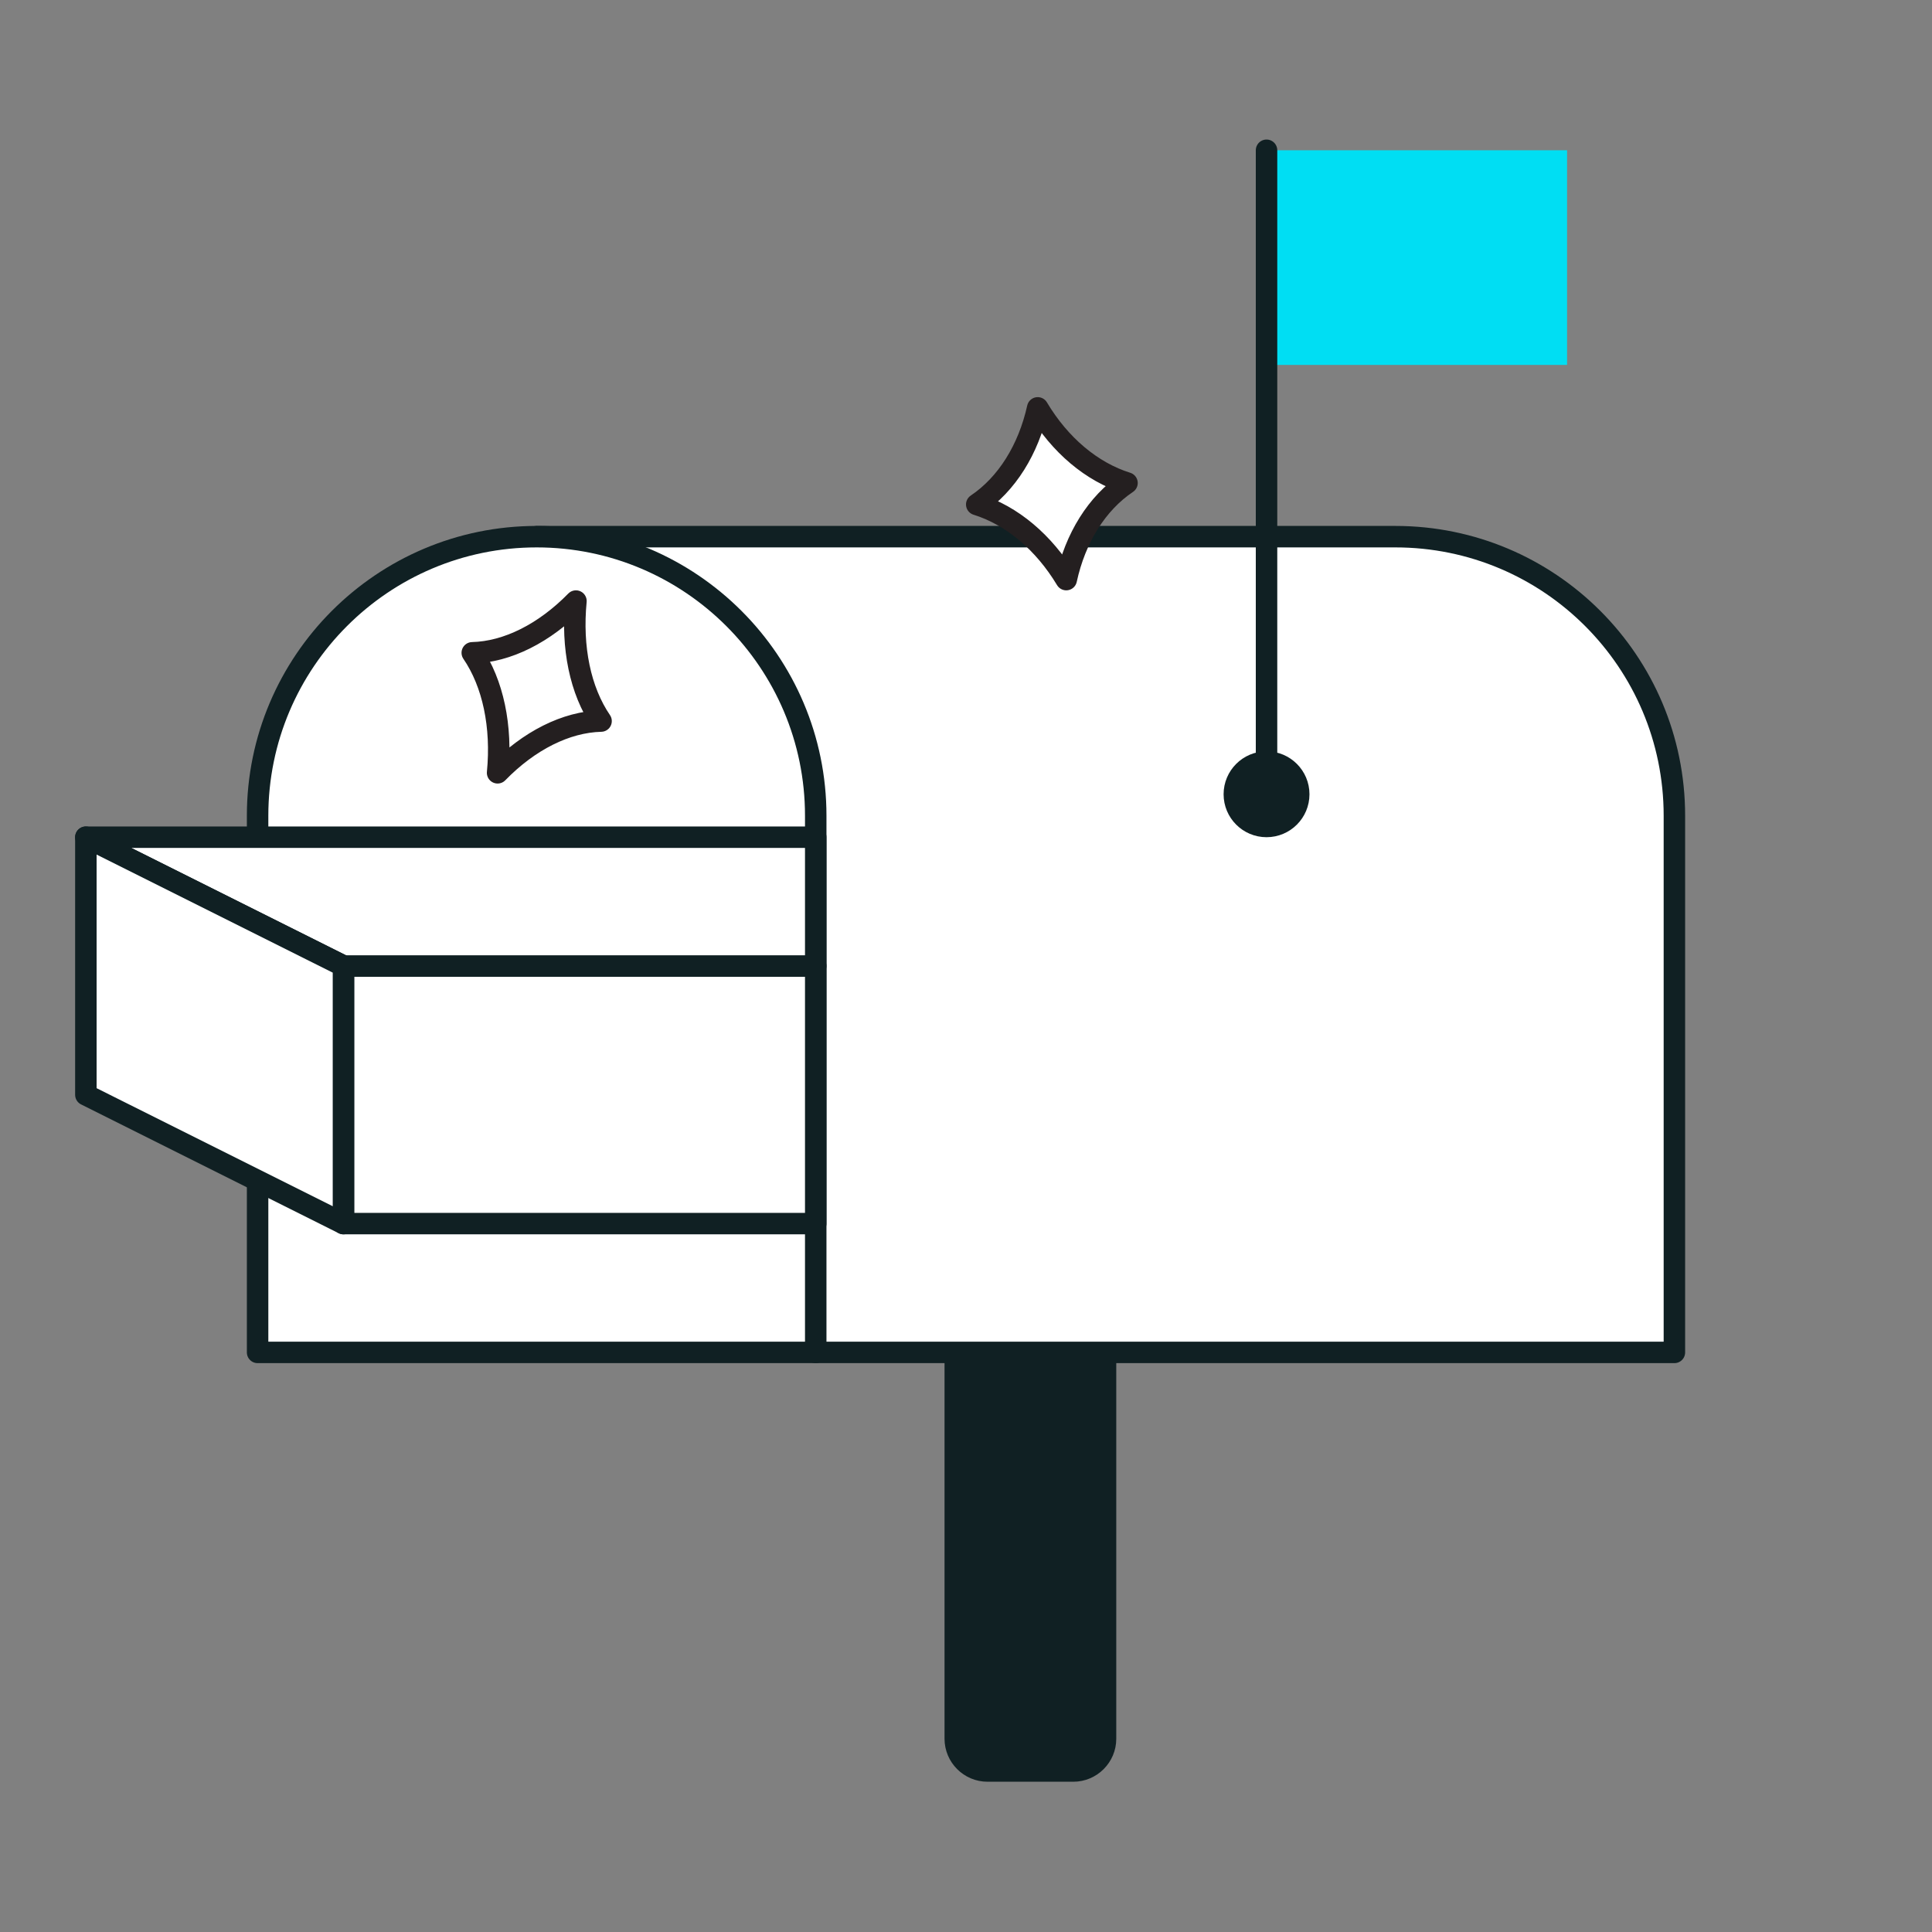 <?xml version="1.0" encoding="UTF-8"?><svg id="a" xmlns="http://www.w3.org/2000/svg" viewBox="0 0 90 90"><rect x="0" y="0" width="90" height="90" fill="#808080" stroke="none"/><defs><style>.b,.c{stroke:#102023;}.b,.c,.d,.e{stroke-linecap:round;stroke-linejoin:round;}.b,.d{fill:#fff;}.f{fill:#00def3;}.c,.e{fill:none;}.g{fill:#102023;}.d,.e{stroke:#241f20;}</style></defs><path class="g" d="M44,63h8v18c0,1.1-.9,2-2,2h-4c-1.1,0-2-.9-2-2v-18h0Z"/><path class="b" d="M25,25h40c7.18,0,13,5.82,13,13v25h-40"/><path class="b" d="M25,25h0c7.17,0,13,5.83,13,13v25H12v-25c0-7.17,5.83-13,13-13Z"/><rect class="b" x="16" y="45" width="22" height="12"/><polygon class="b" points="38 45 16 45 4 39 38 39 38 45"/><polygon class="b" points="16 57 4 51 4 39 16 45 16 57"/><path class="e" d="M28,33.59c-1.63.04-3.36.91-4.82,2.41.21-2.16-.21-4.17-1.18-5.59,1.63-.04,3.36-.91,4.83-2.41-.21,2.16.2,4.17,1.17,5.59Z"/><path class="d" d="M52.5,22.5c-1.4.94-2.41,2.56-2.83,4.5-1.04-1.73-2.53-2.99-4.17-3.5,1.4-.94,2.41-2.56,2.84-4.5,1.03,1.73,2.52,2.99,4.16,3.5Z"/><circle class="g" cx="59" cy="37" r="2"/><rect class="f" x="59" y="7" width="14" height="10"/><line class="c" x1="59" y1="37" x2="59" y2="7"/></svg>